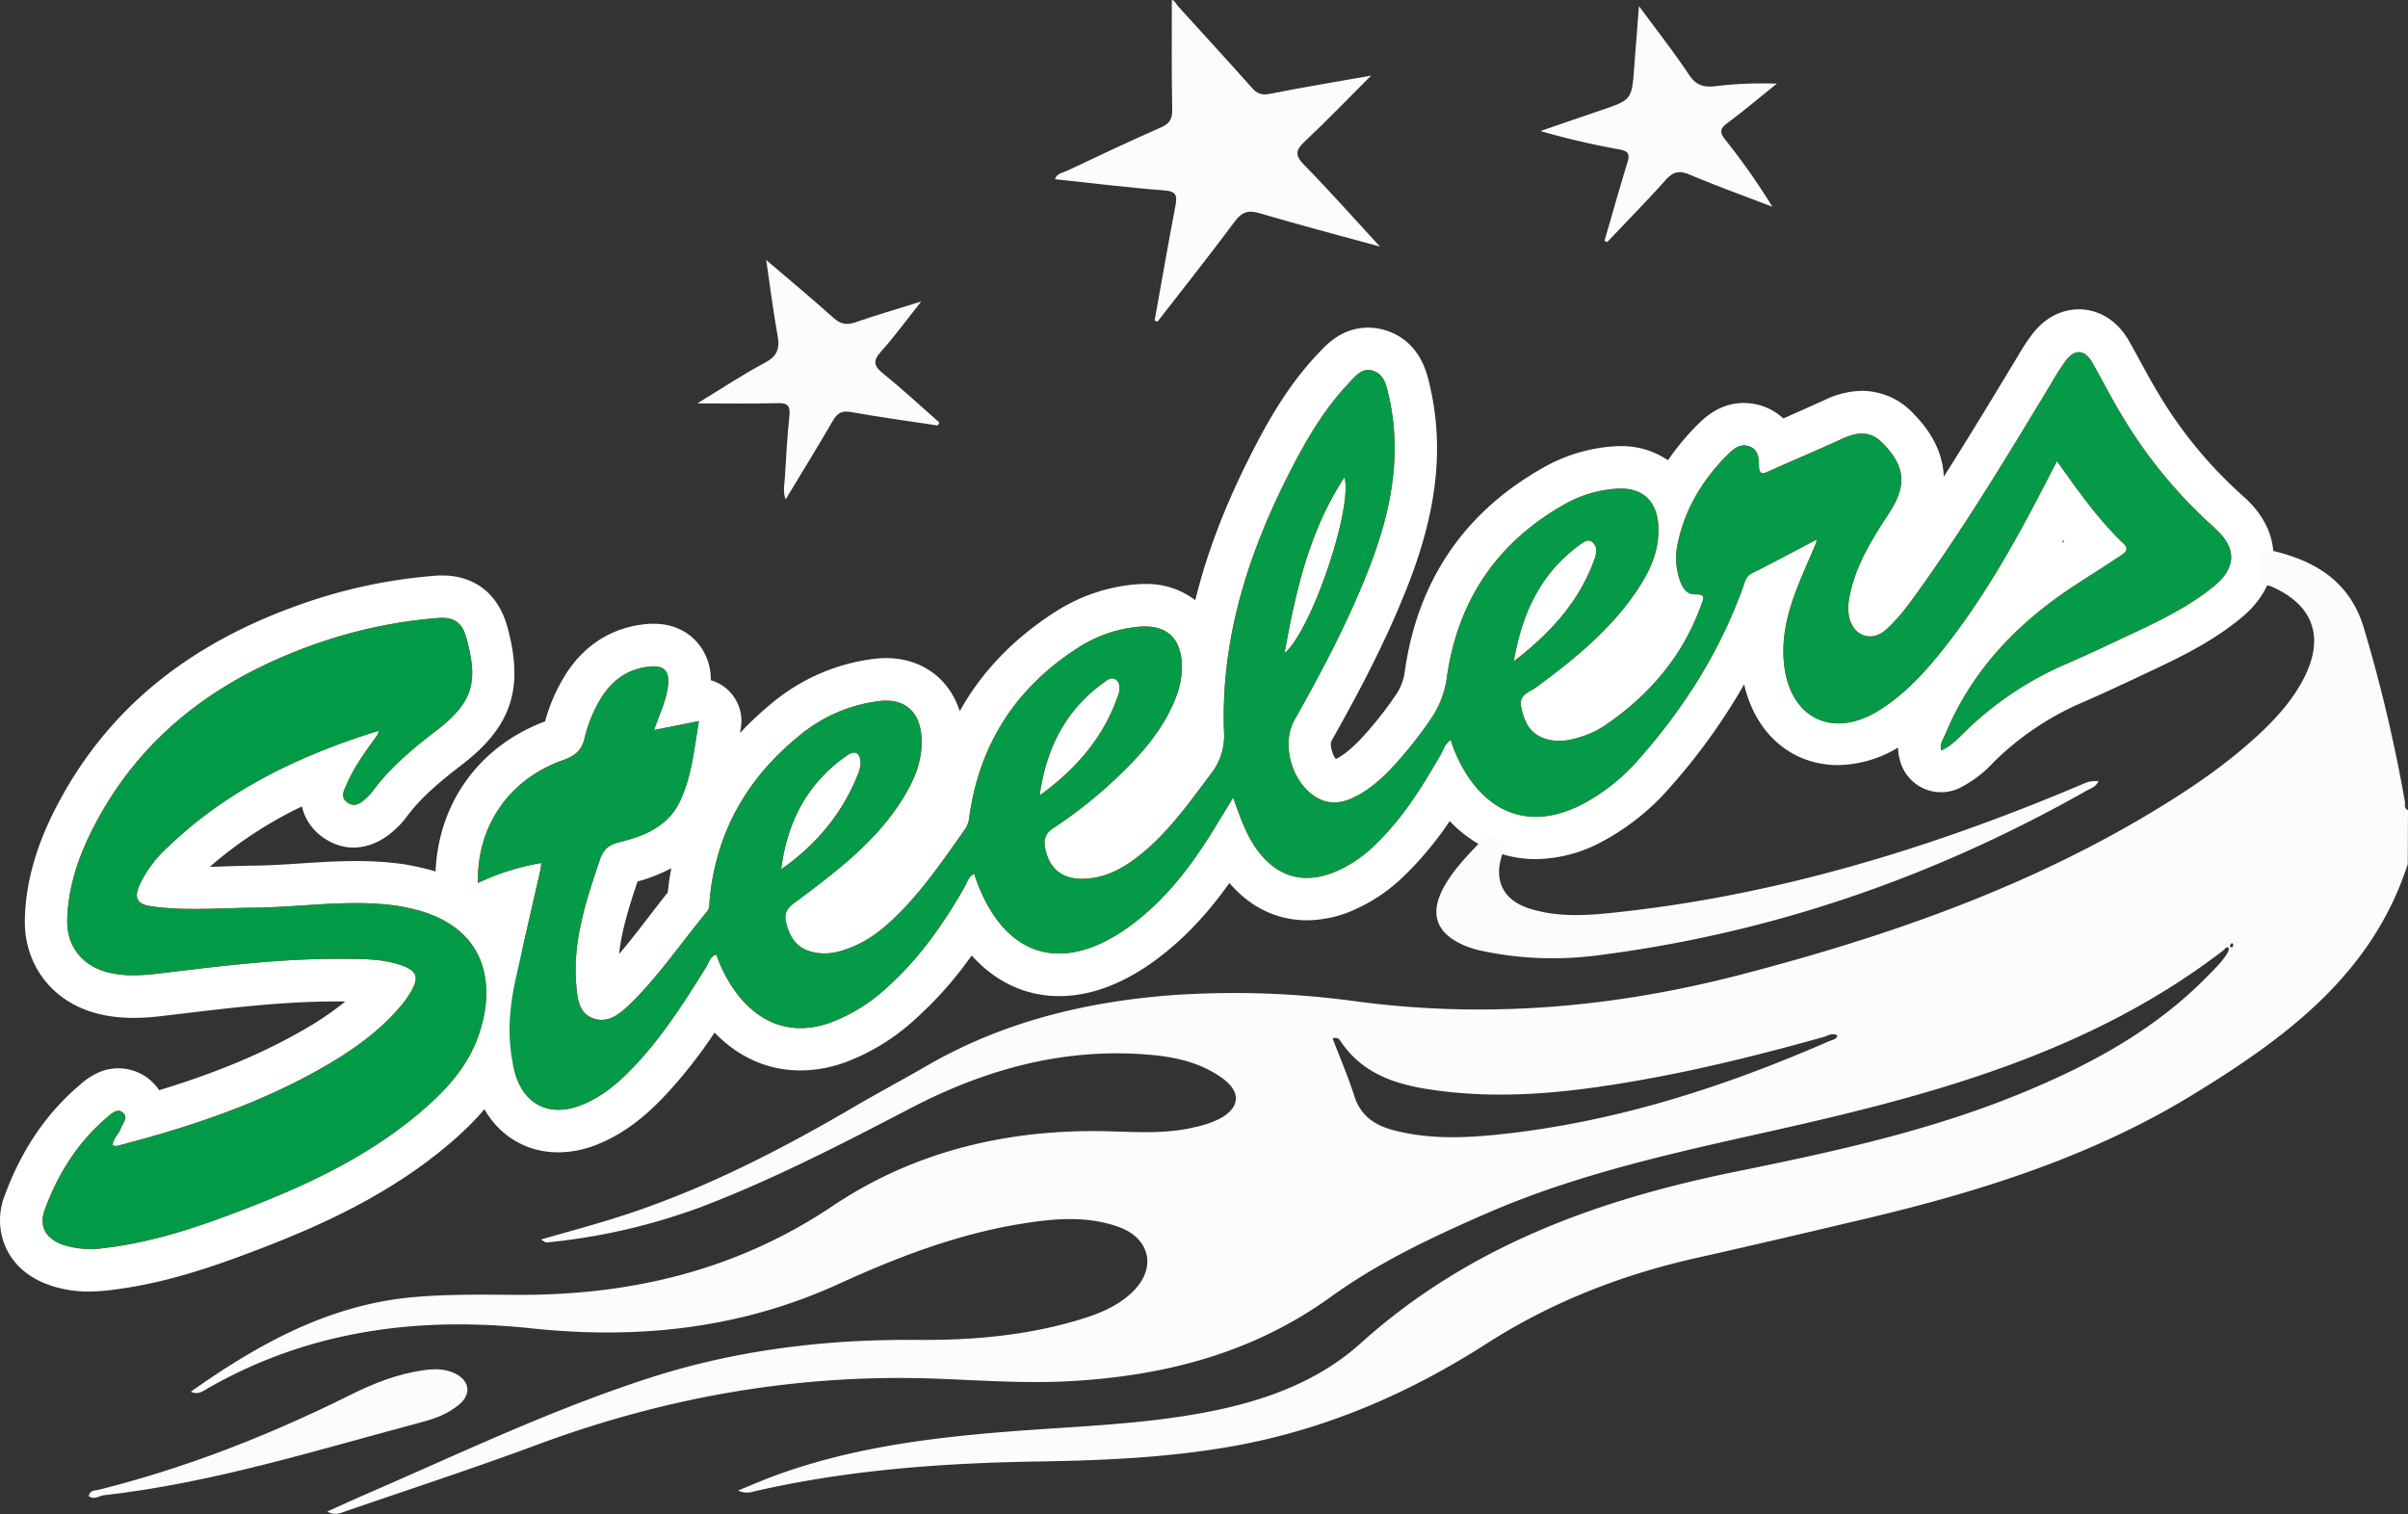 <svg xmlns="http://www.w3.org/2000/svg" xmlns:xlink="http://www.w3.org/1999/xlink" id="Ebene_1" data-name="Ebene 1" viewBox="0 0 803.5 505.24"><rect x="0" y="0" width="803.5" height="505.24" fill="#333333" stroke="none"/><defs><style>.cls-1{fill:none;}.cls-2{fill:#fff;}.cls-3{fill:#ff1511;}.cls-4{clip-path:url(#clip-path);}.cls-5{fill:#fcfcfc;}.cls-6{fill:#049a47;}.cls-7{fill:#039a47;}</style><clipPath id="clip-path" transform="translate(0.02)"><rect class="cls-1" x="14.18" width="789.22" height="505.23"></rect></clipPath></defs><g id="Ebene_2" data-name="Ebene 2"><path class="cls-2" d="M186.34,384.55c-13.91,0-24.82-9.12-28.47-23.81-2.79-11.22-2.71-23.2.24-36.61,1.13-5.13,2.3-10.3,3.46-15.41a13.66,13.66,0,0,1-2.12.16A14.18,14.18,0,0,1,145.28,295c-.58-24.9,13.4-45.57,36.58-54.27a58.5,58.5,0,0,1,7.22-16.23c6.12-9.33,15-14.92,25.69-16.15a27.3,27.3,0,0,1,3.26-.2c7.54,0,12.07,3.36,14.55,6.17A18.83,18.83,0,0,1,237.16,227a14.16,14.16,0,0,1,10,16.08c-.09.51-.17,1-.26,1.53a107.91,107.91,0,0,1,10.41-9.76,65.8,65.8,0,0,1,34.4-15,32.43,32.43,0,0,1,3.94-.24c11.92,0,21.13,6.88,24.58,17.73q10.89-19.6,31.53-32.94a58.83,58.83,0,0,1,27-9.38c1.1-.09,2.19-.14,3.24-.14a26.71,26.71,0,0,1,16.83,5.41c4.12-16.94,11-34.34,20.76-52.89,4.54-8.62,11-19.75,20.27-29.47l.47-.49c2.47-2.63,7.61-8.1,16.18-8.1a19.75,19.75,0,0,1,5.86.91c11.26,3.55,13.7,14,14.62,18l.07.31c4.76,20.35,2.56,41.28-6.94,65.87-7.52,19.48-17.28,37.62-25.84,52.8-.64,1.29.24,4.58,1.43,6.07,2.44-1.19,4.94-3.19,8.23-6.58a122.28,122.28,0,0,0,11.7-14.66,17.66,17.66,0,0,0,3.13-8.29c4.35-30.14,19.93-53,46.31-67.79a55,55,0,0,1,23-7c.89-.07,1.78-.1,2.65-.1a27.28,27.28,0,0,1,15.82,4.72,82,82,0,0,1,9.8-11.8c2.19-2.19,7.32-7.32,15.54-7.32a20,20,0,0,1,5.43.78,19.22,19.22,0,0,1,7.7,4.38l.49-.21c4.43-1.94,9-4,13.45-6a29.31,29.31,0,0,1,12.3-3,23.59,23.59,0,0,1,17.39,7.8c2.65,2.8,9.55,10.08,9.93,20.85,7.93-12.46,15.57-25.1,23.07-37.51l.78-1.28.84-1.41a70.1,70.1,0,0,1,4.93-7.49c5.5-7.1,12-8.16,15.46-8.16,6.8,0,12.89,3.83,16.7,10.51,1.42,2.48,2.77,5,4.08,7.38,2,3.69,3.9,7.17,5.94,10.5a144.69,144.69,0,0,0,28,33.87c8.62,7.56,10.31,15.39,10.22,20.62s-2.06,13-11,20.27c-10,8.19-21,13.36-31.67,18.36l-2.88,1.36c-4.76,2.25-11.07,5.2-17.62,8.06a96.14,96.14,0,0,0-29.63,19.61l-.69.69a39.48,39.48,0,0,1-11.52,8.63,14.17,14.17,0,0,1-18.79-7,13.61,13.61,0,0,1-.57-1.45,18.13,18.13,0,0,1-.93-5.16,39.71,39.71,0,0,1-20,5.84c-15.58,0-27.6-10.59-31.33-26.95A203.55,203.55,0,0,1,557,263a79.28,79.28,0,0,1-22.71,18,47.51,47.51,0,0,1-21.84,5.7c-10.93,0-20.84-4.43-28.74-12.69a112.21,112.21,0,0,1-14.76,17.85,56.41,56.41,0,0,1-18.67,12.42,39,39,0,0,1-14.19,2.83c-7.11,0-17.14-2.23-25.88-12.45-7.78,10.95-15.82,19.28-25,26-10.75,7.79-21.43,11.75-31.77,11.75-11.31,0-21.36-4.77-29.23-13.56A126.19,126.19,0,0,1,305.49,340a71.21,71.21,0,0,1-23.06,14.35,44.25,44.25,0,0,1-15.35,2.87c-10.82,0-20.67-4.35-28.66-12.63a162.75,162.75,0,0,1-16,20.44c-5.28,5.63-12.64,12.64-22.9,16.79A35.12,35.12,0,0,1,186.34,384.55Zm26.37-90.38c-2.77,8.3-5.32,16.3-6.15,24.17,3.4-3.94,6.66-8.16,10-12.53,2-2.61,4.1-5.29,6.24-8,.29-2.73.68-5.43,1.18-8.07a55.47,55.47,0,0,1-11.27,4.43ZM688,181.16l.76-.49-.3-.36Z" transform="translate(0.02)"></path><path class="cls-3" d="M739.06,176.26a159.77,159.77,0,0,1-30.77-37.13c-3.63-5.94-6.77-12.19-10.23-18.25-2.39-4.19-5.7-4.5-8.66-.68a80.45,80.45,0,0,0-4.84,7.54c-14.18,23.47-28.33,47-44.31,69.29-3.29,4.6-6.62,9.22-10.82,13-4.87,4.44-11,2.31-12.44-4.15a15.62,15.62,0,0,1,0-5.94c1.61-9.57,6.29-17.77,11.43-25.78,2-3.07,4.1-6,5.25-9.57,2.21-6.82-.75-11.74-5.28-16.52-4.27-4.49-8.65-3.92-13.58-1.69-8,3.63-16.13,7.09-24.18,10.69-2,.9-3.68,1.85-3.73-1.73,0-2.64-.26-5.53-3.52-6.48-3-.88-5.11,1.08-7,2.95-8.16,8.17-14,17.72-16.48,29.08a22.82,22.82,0,0,0,.79,13.26c.88,2.3,2.33,4.32,5,4.2,3.67-.17,2.67,1.55,1.93,3.6-6.21,17.22-17.56,30.34-32.57,40.45a31.09,31.09,0,0,1-7.68,3.53c-4,1.31-8.1,1.92-12.25.43-4.85-1.75-6.52-5.64-7.54-10.29-.94-4.27,2.58-5,4.77-6.55,12.65-9.31,24.82-19.11,33.72-32.28,4.44-6.57,7.75-13.62,7.26-21.83-.5-8.54-5.63-12.95-14.2-12.31a40.79,40.79,0,0,0-17.08,5.18c-22.54,12.69-35.58,32.1-39.24,57.47a31.72,31.72,0,0,1-5.59,14.46,136.09,136.09,0,0,1-13.09,16.33c-3.84,4-8,7.58-13.07,9.87-3.67,1.64-7.33,2-11.05.11-8.68-4.43-12.82-17.85-8.06-26.3,9.31-16.5,18.13-33.24,25-50.95,7.2-18.63,11-37.62,6.36-57.53-.76-3.23-1.48-6.82-5.14-8s-5.88,1.72-8,4c-7.43,7.75-13,16.84-18,26.27-14.84,28.15-24.89,57.66-23.77,90a20.55,20.55,0,0,1-4.28,14.13c-7.31,9.7-14.28,19.67-23.92,27.32-5.71,4.54-12,7.89-19.53,7.8-6.53-.08-10.55-3.6-11.88-9.93-.64-3-.18-5.13,2.77-7.05a151.13,151.13,0,0,0,22.16-17.79c6.74-6.49,12.88-13.46,17-22,2.28-4.69,3.85-9.57,3.62-14.85-.4-9-5.37-13.27-14.33-12.49a44.62,44.62,0,0,0-20.55,7.17c-20.45,13.2-32.55,31.84-36,56a9.16,9.16,0,0,1-1.31,4.19c-6.73,9.5-13.27,19.15-21.43,27.53-4.67,4.79-9.7,9.17-16,11.8-4.66,2-9.47,3.19-14.57,1.59-4.66-1.47-6.65-4.88-7.84-9.42s1.88-6,4.65-8.11c4.92-3.69,9.83-7.42,14.53-11.39,7.39-6.26,14.14-13.15,19.36-21.39,4.15-6.56,7.21-13.49,6.58-21.52-.66-8.36-5.76-12.62-14.1-11.64a51.57,51.57,0,0,0-27.06,11.89c-17.09,14-27.29,31.92-29.47,54.1-.15,1.46.13,3-.94,4.28-8.58,10.37-16.13,21.61-25.83,31-3.39,3.3-7.45,6.5-12.41,4.5-4.58-1.84-5-6.75-5.36-11.07C191,314,195.6,300.48,200.15,286.9c1.14-3.4,2.9-4.95,6.41-5.82,8.38-2.06,16.33-5.21,20.35-13.75,3.94-8.33,4.67-17.41,6.31-26.71l-15,3c1.89-5.34,4-9.71,4.64-14.53.67-5.16-1.23-7.23-6.46-6.62-6.69.77-11.79,4.24-15.46,9.84A46,46,0,0,0,195,246.5c-1,4.05-3.3,5.82-7.12,7.16-18,6.32-28.87,22.06-28.42,41A80.18,80.18,0,0,1,180.62,288c-.17,1.18-.23,2-.4,2.73-2.76,12.14-5.59,24.26-8.27,36.43-2.2,10-2.82,20.11-.32,30.14,2.82,11.35,11.75,15.78,22.58,11.39,7.11-2.88,12.72-7.83,17.87-13.34,9.26-9.89,16.47-21.27,23.59-32.71.89-1.43,1.17-3.51,3.35-4.05A46.4,46.4,0,0,0,247,333c8.14,9.62,18.73,12.46,30.53,8.1A57.58,57.58,0,0,0,296,329.5c10.65-9.56,18.75-21.08,25.81-33.41.87-1.51,1.21-3.48,3.26-4.51.21.69.37,1.28.58,1.85,9.39,26.06,28.73,32,51.17,15.75,10.11-7.34,18-16.77,24.8-27.11,3.32-5,6.37-10.26,9.84-15.9,2.29,6.42,4.28,12.4,8.06,17.52,6.57,8.9,15.26,11.46,25.54,7.42a42.72,42.72,0,0,0,14-9.4c9-8.66,15.45-19.09,21.59-29.78,1-1.67,1.37-3.77,3.43-4.92a47.79,47.79,0,0,0,4.7,10.47c9.17,15.1,23.27,19.07,39,11a64.66,64.66,0,0,0,18.72-14.76c15.28-17.19,27.41-36.3,35.17-58,.59-1.66.9-3.41,2.87-4.4,7-3.49,13.85-7.18,20.76-10.8l.87-.45c-.06.37-.13.73-.19,1.1-2.07,4.89-4.25,9.74-6.2,14.68-3.2,8.1-5.38,16.39-4.55,25.25,1.72,18.54,16.17,25.77,31.9,15.87,8.44-5.31,15.08-12.54,21.2-20.25,13.52-17,24.08-35.84,34-55.07,1.25-2.43,2.51-4.85,4-7.78,7.13,10,13.81,19.5,22.26,27.56,2.25,2.15,0,3.32-1.38,4.24-5,3.36-10.06,6.5-15.07,9.78-19.07,12.52-34.32,28.34-43.1,49.73-.66,1.6-2,3.13-1.27,5.25,3.33-1.53,5.73-4.12,8.18-6.53a110.71,110.71,0,0,1,33.9-22.51c5.79-2.53,11.53-5.19,17.24-7.89,11-5.19,22.14-10.11,31.63-17.87,7.55-6.17,7.66-12.86.35-19.27M282.74,252.05c2.85-2,4.43-.38,4.39,2.69A12.34,12.34,0,0,1,286,259c-5.27,12.91-13.93,23.1-25.36,31.1,2-15.83,8.77-28.9,22.13-38.09M369,227.26c1-.69,2-1.24,3.21-.53s1.41,2.14,1.27,3.52a4.85,4.85,0,0,1-.16,1c-4.73,14.54-14.24,25.38-26.43,34.21,2.17-15.78,8.78-28.92,22.11-38.18m59.6-9.3c3.8-20.94,8.24-40.78,20-58.71,2.87,10.16-11,51.18-20,58.71m98.95-36.44c1.07-.77,2.23-1.63,3.62-.74a3.51,3.51,0,0,1,1.36,3.52,6.07,6.07,0,0,1-.21,1.47C527.4,200,518,210.8,505.1,220.68c2.9-16.81,9.41-29.84,22.42-39.16" transform="translate(0.02)"></path><path class="cls-2" d="M29.74,431a39.51,39.51,0,0,1-13.46-2.21c-8.43-3-12.39-8.27-14.24-12.2a22.47,22.47,0,0,1-.43-17.78c5.52-15,13.85-27.27,24.78-36.57l.28-.25a24.19,24.19,0,0,1,5.65-3.84,16.37,16.37,0,0,1,17,1.66,17.72,17.72,0,0,1,3.78,4C72.19,358,87.27,351.67,100.69,344a103.62,103.62,0,0,0,14.51-9.79H115c-18.8-.22-37.33,2-56.95,4.38l-2.41.29c-7,.84-15.2,1.55-23.78-.8C17.2,334.07,8,321.84,8.27,306.89c.26-12.18,3.69-24.47,10.49-37.59,16.78-32.37,43.91-54.65,82.92-68.1a174.77,174.77,0,0,1,43.5-9.07c12.06-.92,20.82,5.25,24.07,17,5.65,20.4,1.46,33.28-14.95,45.92-6.72,5.17-13.71,10.81-18.78,17.73a25.7,25.7,0,0,1-3.49,3.81l-.29.28c-5.87,5.54-15.36,9-24.43,2.25a17.26,17.26,0,0,1-6.59-10A136.35,136.35,0,0,0,70,289.25c1.92,0,3.85-.1,5.82-.16,3-.09,6-.19,9.11-.22,5-.06,10-.38,15.27-.73,10.8-.7,22-1.43,33.67.14,2.24.31,4.33.76,6,1.13,18.61,4,27.5,14,31.67,21.73,6.24,11.47,6.6,25.94,1,40.76-3.7,9.81-10,18.52-19.91,27.43-20.6,18.48-45.18,29.37-64.25,36.78-18.53,7.19-34.45,12.41-51.89,14.45A60.33,60.33,0,0,1,29.74,431ZM34,396.47a61.29,61.29,0,0,0-3.29,6.14,20.6,20.6,0,0,0,2.46-.21c14.46-1.69,28.42-6.31,44.92-12.72,17.86-6.93,38.42-16.11,55.55-31.54,5.24-4.73,8.82-9.07,11.07-13.46-9.71,11.53-21.71,19.11-30,23.82-24.67,14.13-50.73,22-70.7,27.24h0a20.89,20.89,0,0,1-2.92.66A14.27,14.27,0,0,1,34,396.47ZM142.9,220.73a146.91,146.91,0,0,0-32,7.18C87.5,236,69.45,247.74,56.27,263.59c17.36-14,38.22-24.57,64.58-32.85l.76-.27a14.18,14.18,0,0,1,13.9,2.61l.32.29,1.15-.89c4.53-3.49,5.86-5.43,6.18-6.45C143.39,225.26,143.48,223.74,142.9,220.73Z" transform="translate(0.02)"></path><path class="cls-3" d="M125.31,244.19c-25.86,8.1-49.8,19.66-69.53,38.7a39.79,39.79,0,0,0-9.19,12.34c-2,4.46-.9,6.55,4,7.23,11.41,1.59,23,.54,34.41.44,15.63-.17,31.22-2.82,46.89-.71,1.64.22,3.27.57,4.9.93,25.67,5.58,29.26,25.52,22.43,43.64-3.29,8.73-9.27,15.72-16.13,21.9-17.47,15.75-38.25,25.82-59.9,34.23C67.55,409,51.67,414.51,34.81,416.48A30.33,30.33,0,0,1,21,415.4c-5.72-2-8.13-6.17-6.09-11.72C19.28,391.83,25.83,381.3,35.57,373c1.48-1.25,3.43-3.22,5.23-1.87,2.25,1.68.06,3.86-.65,5.76s-2.57,3.08-2.55,5.25l-.61.45.42.12c0-.22.06-.43.08-.65.95.71,1.95.23,2.86,0,23.4-6.15,46.25-13.76,67.35-25.85,9.87-5.65,19.1-12.15,26.44-21a30.22,30.22,0,0,0,2.59-3.66c3.4-5.51,2.52-7.81-3.8-9.74C127.12,320,121.1,320,115.11,320c-20.55-.25-40.88,2.32-61.22,4.77-6.14.74-12.28,1.26-18.36-.4-8.2-2.24-13.3-8.74-13.12-17.21.24-11.19,3.83-21.58,8.91-31.37,16.13-31.13,42.45-50,74.95-61.23a160.41,160.41,0,0,1,40-8.33c5.29-.4,7.93,1.59,9.32,6.62,4.08,14.7,2.21,21.55-9.94,30.91-8,6.12-15.6,12.44-21.57,20.6A16.18,16.18,0,0,1,122,266.5c-1.8,1.71-3.83,3-6.19,1.22s-1.07-3.88-.22-5.86c2.63-6.17,6.66-11.48,10.53-16.88.06-.36.13-.72.19-1.08l-1,.34" transform="translate(0.02)"></path></g><g class="cls-4"><path class="cls-5" d="M803.4,288.34c-11.85,36.75-40.62,57.92-71.57,76.88C697.66,386.16,659.91,397.9,621.21,407c-18.29,4.32-36.59,8.63-54.93,12.74-25.08,5.61-48.67,14.79-70.33,28.69-25.75,16.52-53.31,28.43-83.59,34-21.9,4-44,4.93-66.15,5.29-31.88.52-63.54,2.81-94.7,10a7,7,0,0,1-5.25-.31c4.88-2,9.14-3.85,13.52-5.42,24-8.62,49.07-12,74.35-14.07,22.88-1.9,45.88-2.33,68.56-6.69,19-3.65,37.06-10.09,51.36-23,35.81-32.26,78.82-47.81,125-57.21,32.11-6.54,64.19-13.44,94.69-25.91,23.27-9.51,45.19-21.23,63-39.51,2.42-2.5,5-4.85,6.74-8,.06-.42.33-1.09.16-1.22-.68-.55-1.13,0-1.49.55-44.21,34.08-96.46,48.27-149.63,60.19-32.79,7.35-65.68,14.35-96.69,27.89-18,7.86-35.83,16.25-51.8,27.78-25.92,18.72-55.27,26.31-86.59,28.1-14.67.84-29.3-.19-43.94-.77-46.2-1.86-90.81,5.88-134.12,21.95-21,7.8-42.39,14.8-63.62,22.1-1.85.63-3.8,1.8-6.57.25,4.3-1.93,8.07-3.69,11.87-5.34,31.58-13.67,62.64-28.58,95.49-39.2,29.15-9.43,59.06-13,89.58-12.74,18.88.14,37.6-1.52,55.73-7.27,5.58-1.77,10.92-4.13,15.34-8.09,8.92-8,7-18.56-4.3-22.47-10.72-3.7-21.67-2.64-32.6-.84-21.22,3.49-41.14,11.17-60.47,20-32.84,15-67.07,18.57-102.48,14.82-38.4-4.07-75.09.83-109,20.58-1.32.77-2.61,1.51-4.71.57,22.62-16,46.1-29,74.17-31.56,11.31-1,22.64-.85,34-.77,38.19.27,73.7-8,106-29.65,26.07-17.51,55.72-25,87-25,11.31,0,22.61,1.39,33.8-1.3a33.81,33.81,0,0,0,8.47-2.9c6.57-3.54,7.1-8.75,1.07-13.22-6.88-5.11-15-7.14-23.35-7.94-28.8-2.78-55.54,4.47-80.78,17.62-22.88,11.92-45.76,23.75-69.91,33a205.35,205.35,0,0,1-51.82,11.92c-.37,0-.8-.41-1.79-1,8.31-2.4,16.12-4.5,23.85-6.9,28.31-8.77,54.5-22.1,80-37,8.17-4.8,16.55-9.25,24.75-14,25.15-14.56,52.48-21.32,81.25-23.59a299.59,299.59,0,0,1,62.78,2.1c43.16,5.68,85.66,1.94,127.72-9,49.33-12.85,97.08-29.47,140.72-56.4,11.63-7.18,22.83-15,32.79-24.38,5.71-5.4,10.88-11.24,14.46-18.31,6.91-13.62,3-24.34-10.89-30.42-1.55-.68-4.28-.44-4.31-2.6a37.71,37.71,0,0,1,1.38-9.26c.26-1,1.77-.42,2.66-.22,14.84,3.37,26.5,10.39,31.14,26.06a515.45,515.45,0,0,1,13.62,57.64c.18,1-.39,2.41,1.06,3ZM613.12,345.6c-1.7-1.1-3.16,0-4.64.46-18.91,5.28-37.93,10.11-57.25,13.68-25.14,4.64-50.39,7.79-75.93,3.54-11.08-1.84-21.22-5.74-27.88-15.64-.53-.79-1.12-1.71-2.78-1.12,2.45,6.42,5.18,12.76,7.27,19.29s6.75,9.73,13.2,11.39c11.52,3,23.13,2.61,34.74,1.41,38.62-4,75.09-15.69,110.48-31.16,1-.44,2.31-.47,2.79-1.85m132.13-30.26-.53-.69a4.81,4.81,0,0,0-.55.73c-.32.7.21.77.64.68.19,0,.29-.46.44-.72" transform="translate(0.02)"></path><path class="cls-6" d="M739.06,176.26a159.77,159.77,0,0,1-30.77-37.13c-3.63-5.94-6.77-12.19-10.23-18.25-2.39-4.19-5.7-4.5-8.66-.68a80.45,80.45,0,0,0-4.84,7.54c-14.18,23.47-28.33,47-44.31,69.29-3.29,4.6-6.62,9.22-10.82,13-4.87,4.44-11,2.31-12.44-4.15a15.62,15.62,0,0,1,0-5.94c1.61-9.57,6.29-17.77,11.43-25.78,2-3.07,4.1-6,5.25-9.57,2.21-6.82-.75-11.74-5.28-16.52-4.27-4.49-8.65-3.92-13.58-1.69-8,3.63-16.13,7.09-24.18,10.69-2,.9-3.68,1.85-3.73-1.73,0-2.64-.26-5.53-3.52-6.48-3-.88-5.11,1.08-7,2.95-8.16,8.17-14,17.72-16.48,29.08a22.82,22.82,0,0,0,.79,13.26c.88,2.3,2.33,4.32,5,4.2,3.67-.17,2.67,1.55,1.93,3.6-6.21,17.22-17.56,30.34-32.57,40.45a31.09,31.09,0,0,1-7.68,3.53c-4,1.31-8.1,1.92-12.25.43-4.85-1.75-6.52-5.64-7.54-10.29-.94-4.27,2.58-5,4.77-6.55,12.65-9.31,24.82-19.11,33.72-32.28,4.44-6.57,7.75-13.62,7.26-21.83-.5-8.54-5.63-12.95-14.2-12.31a40.79,40.79,0,0,0-17.08,5.18c-22.54,12.69-35.58,32.1-39.24,57.47a31.72,31.72,0,0,1-5.59,14.46,136.09,136.09,0,0,1-13.09,16.33c-3.84,4-8,7.58-13.07,9.87-3.67,1.64-7.33,2-11.05.11-8.68-4.43-12.82-17.85-8.06-26.3,9.31-16.5,18.13-33.24,25-50.95,7.2-18.63,11-37.62,6.36-57.53-.76-3.23-1.48-6.82-5.14-8s-5.88,1.72-8,4c-7.43,7.75-13,16.84-18,26.27-14.84,28.15-24.89,57.66-23.77,90a20.55,20.55,0,0,1-4.28,14.13c-7.31,9.7-14.28,19.67-23.92,27.32-5.71,4.54-12,7.89-19.53,7.8-6.53-.08-10.55-3.6-11.88-9.93-.64-3-.18-5.13,2.77-7.05a151.13,151.13,0,0,0,22.16-17.79c6.74-6.49,12.88-13.46,17-22,2.28-4.69,3.85-9.57,3.62-14.85-.4-9-5.37-13.27-14.33-12.49a44.62,44.62,0,0,0-20.55,7.17c-20.45,13.2-32.55,31.84-36,56a9.16,9.16,0,0,1-1.31,4.19c-6.73,9.5-13.27,19.15-21.43,27.53-4.67,4.79-9.7,9.17-16,11.8-4.66,2-9.47,3.19-14.57,1.59-4.66-1.47-6.65-4.88-7.84-9.42s1.88-6,4.65-8.11c4.92-3.69,9.83-7.42,14.53-11.39,7.39-6.26,14.14-13.15,19.36-21.39,4.15-6.56,7.21-13.49,6.58-21.52-.66-8.36-5.76-12.62-14.1-11.64a51.57,51.57,0,0,0-27.06,11.89c-17.09,14-27.29,31.92-29.47,54.1-.15,1.46.13,3-.94,4.28-8.58,10.37-16.13,21.61-25.83,31-3.39,3.3-7.45,6.5-12.41,4.5-4.58-1.84-5-6.75-5.36-11.07C191,314,195.6,300.48,200.15,286.9c1.14-3.4,2.9-4.95,6.41-5.82,8.38-2.06,16.33-5.21,20.35-13.75,3.94-8.33,4.67-17.41,6.31-26.71l-15,3c1.89-5.34,4-9.71,4.64-14.53.67-5.16-1.23-7.23-6.46-6.62-6.69.77-11.79,4.24-15.46,9.84A46,46,0,0,0,195,246.5c-1,4.05-3.3,5.82-7.12,7.16-18,6.32-28.87,22.06-28.42,41A80.18,80.18,0,0,1,180.62,288c-.17,1.18-.23,2-.4,2.73-2.76,12.14-5.59,24.26-8.27,36.43-2.2,10-2.82,20.11-.32,30.14,2.82,11.35,11.75,15.78,22.58,11.39,7.11-2.88,12.72-7.83,17.87-13.34,9.26-9.89,16.47-21.27,23.59-32.71.89-1.43,1.17-3.51,3.35-4.05A46.4,46.4,0,0,0,247,333c8.14,9.62,18.73,12.46,30.53,8.1A57.58,57.58,0,0,0,296,329.5c10.65-9.56,18.75-21.08,25.81-33.41.87-1.51,1.21-3.48,3.26-4.51.21.69.37,1.28.58,1.85,9.39,26.06,28.73,32,51.17,15.75,10.11-7.34,18-16.77,24.8-27.11,3.32-5,6.37-10.26,9.84-15.9,2.29,6.42,4.28,12.4,8.06,17.52,6.57,8.9,15.26,11.46,25.54,7.42a42.72,42.72,0,0,0,14-9.4c9-8.66,15.45-19.09,21.59-29.78,1-1.67,1.37-3.77,3.43-4.92a47.79,47.79,0,0,0,4.7,10.47c9.17,15.1,23.27,19.07,39,11a64.66,64.66,0,0,0,18.72-14.76c15.28-17.19,27.41-36.3,35.17-58,.59-1.66.9-3.41,2.87-4.4,7-3.49,13.85-7.18,20.76-10.8l.87-.45c-.06.37-.13.73-.19,1.1-2.07,4.89-4.25,9.74-6.2,14.68-3.2,8.1-5.38,16.39-4.55,25.25,1.72,18.54,16.17,25.77,31.9,15.87,8.44-5.31,15.08-12.54,21.2-20.25,13.52-17,24.08-35.84,34-55.07,1.25-2.43,2.51-4.85,4-7.78,7.13,10,13.81,19.5,22.26,27.56,2.25,2.15,0,3.32-1.38,4.24-5,3.36-10.06,6.5-15.07,9.78-19.07,12.52-34.32,28.34-43.1,49.73-.66,1.6-2,3.13-1.27,5.25,3.33-1.53,5.73-4.12,8.18-6.53a110.71,110.71,0,0,1,33.9-22.51c5.79-2.53,11.53-5.19,17.24-7.89,11-5.19,22.14-10.11,31.63-17.87,7.55-6.17,7.66-12.86.35-19.27M282.74,252.05c2.85-2,4.43-.38,4.39,2.69A12.34,12.34,0,0,1,286,259c-5.27,12.91-13.93,23.1-25.36,31.1,2-15.83,8.77-28.9,22.13-38.09M369,227.26c1-.69,2-1.24,3.21-.53s1.41,2.14,1.27,3.52a4.85,4.85,0,0,1-.16,1c-4.73,14.54-14.24,25.38-26.43,34.21,2.17-15.78,8.78-28.92,22.11-38.18m59.6-9.3c3.8-20.94,8.24-40.78,20-58.71,2.87,10.16-11,51.18-20,58.71m98.95-36.44c1.07-.77,2.23-1.63,3.62-.74a3.51,3.51,0,0,1,1.36,3.52,6.07,6.07,0,0,1-.21,1.47C527.4,200,518,210.8,505.1,220.68c2.9-16.81,9.41-29.84,22.42-39.16" transform="translate(0.02)"></path><path class="cls-7" d="M125.31,244.19c-25.86,8.1-49.8,19.66-69.53,38.7a39.79,39.79,0,0,0-9.19,12.34c-2,4.46-.9,6.55,4,7.23,11.41,1.59,23,.54,34.41.44,15.63-.17,31.22-2.82,46.89-.71,1.64.22,3.27.57,4.9.93,25.67,5.58,29.26,25.52,22.43,43.64-3.29,8.73-9.27,15.72-16.13,21.9-17.47,15.75-38.25,25.82-59.9,34.23C67.55,409,51.67,414.51,34.81,416.48A30.33,30.33,0,0,1,21,415.4c-5.72-2-8.13-6.17-6.09-11.72C19.28,391.83,25.83,381.3,35.57,373c1.48-1.25,3.43-3.22,5.23-1.87,2.25,1.68.06,3.86-.65,5.76s-2.57,3.08-2.55,5.25l-.61.45.42.12c0-.22.06-.43.08-.65.95.71,1.95.23,2.86,0,23.4-6.15,46.25-13.76,67.35-25.85,9.87-5.65,19.1-12.15,26.44-21a30.22,30.22,0,0,0,2.59-3.66c3.4-5.51,2.52-7.81-3.8-9.74C127.12,320,121.1,320,115.11,320c-20.55-.25-40.88,2.32-61.22,4.77-6.14.74-12.28,1.26-18.36-.4-8.2-2.24-13.3-8.74-13.12-17.21.24-11.19,3.83-21.58,8.91-31.37,16.13-31.13,42.45-50,74.95-61.23a160.41,160.41,0,0,1,40-8.33c5.29-.4,7.93,1.59,9.32,6.62,4.08,14.7,2.21,21.55-9.94,30.91-8,6.12-15.6,12.44-21.57,20.6A16.18,16.18,0,0,1,122,266.5c-1.8,1.71-3.83,3-6.19,1.22s-1.07-3.88-.22-5.86c2.63-6.17,6.66-11.48,10.53-16.88.06-.36.13-.72.19-1.08l-1,.34" transform="translate(0.02)"></path><path class="cls-5" d="M385.26,106.93c2.29-12.72,4.5-25.46,6.92-38.16.64-3.34.51-4.91-3.7-5.23-12.1-.92-24.15-2.43-36.49-3.74.69-2,2.52-2.08,3.82-2.7,10.53-5,21-9.93,31.68-14.64,2.93-1.3,3.69-2.91,3.63-6C390.88,24.37,391,12.29,391,0c.85,0,1.41,1.37,2.2,2.24,8.19,9,16.38,17.91,24.45,27,1.71,1.93,3.22,2.64,6,2.09,10.73-2.15,21.54-3.92,33.84-6.1-8,8-14.88,15.17-22.09,21.93-3,2.85-3.52,4.54-.33,7.79,8.36,8.52,16.28,17.47,25.36,27.33-14.35-3.94-27.32-7.32-40.17-11.13-3.8-1.12-5.88-.42-8.25,2.75-8.41,11.29-17.17,22.33-25.8,33.45l-.94-.39" transform="translate(0.02)"></path><path class="cls-5" d="M700.18,260.7c-.79,1.92-2.7,2.44-4.2,3.29-50.78,28.72-105,47.5-163,54.83a114,114,0,0,1-38.28-1.45,32.68,32.68,0,0,1-5.72-1.7q-15-6.24-6.84-20.3c3.27-5.67,7.88-10.25,12.35-15,2.55-2.7,4.61-.18,6.71.56,2.83,1,.55,2.79.12,4-3,8.55,0,15.27,8.65,18.14s17.76,2.57,26.73,1.67c55-5.56,107.11-21.45,157.75-42.88,2.72-1.15,2.7-1.17,5.68-1.22" transform="translate(0.02)"></path><path class="cls-5" d="M535.36,80.4c2.53-8.73,5-17.5,7.66-26.18.86-2.75.33-3.79-2.57-4.33A262.78,262.78,0,0,1,514,43.73c6.66-2.29,13.32-4.6,20-6.86,10.52-3.57,10.5-3.56,11.31-14.79.44-6.22,1-12.43,1.54-20.07,6.15,8.34,11.74,15.45,16.76,23,2.32,3.46,4.89,4.21,8.7,3.76a129.69,129.69,0,0,1,20.57-.85c-5.51,4.41-10.91,9-16.57,13.19-2.44,1.83-2.55,3.09-.7,5.45A224.53,224.53,0,0,1,591.39,69c-9.24-3.55-18.57-6.91-27.69-10.76-3.54-1.49-5.54-.85-8,1.92-6.29,7-12.93,13.77-19.43,20.62l-.91-.42" transform="translate(0.02)"></path><path class="cls-5" d="M312.89,142c-9.7-1.48-19.43-2.79-29.08-4.51-3.07-.55-4.48.46-5.91,2.9-5,8.61-10.25,17.1-15.77,26.27-1-2.73-.39-4.94-.27-7,.4-7,.82-13.94,1.52-20.88.32-3.2-.42-4.35-3.87-4.25-8.44.24-16.9.08-26.84.08,8.22-5,15.18-9.65,22.53-13.55,4.14-2.2,5.05-4.76,4.24-9.09-1.44-8-2.44-16-3.8-25.22C263.73,93.69,271,99.69,278,106c2.45,2.22,4.51,2.57,7.53,1.52,6.73-2.35,13.58-4.32,21.84-6.91-5,6.34-9,11.77-13.44,16.74-2.85,3.18-2.31,4.86.81,7.38,6.42,5.18,12.48,10.82,18.68,16.26-.16.33-.33.65-.5,1" transform="translate(0.02)"></path><path class="cls-5" d="M29.58,499.25c.45-2.07,2.14-1.8,3.23-2.07C62.12,489.86,90,478.89,117,465.44c7.6-3.78,15.47-6.89,24-8.14,3.85-.57,7.66-.64,11.2,1.24,4.53,2.41,5,6.75,1.12,10.06s-8.35,4.86-13,6.09c-35,9.31-69.6,20.23-105.78,24.31-1.57.17-3,1.66-5,.28" transform="translate(0.02)"></path></g></svg>
